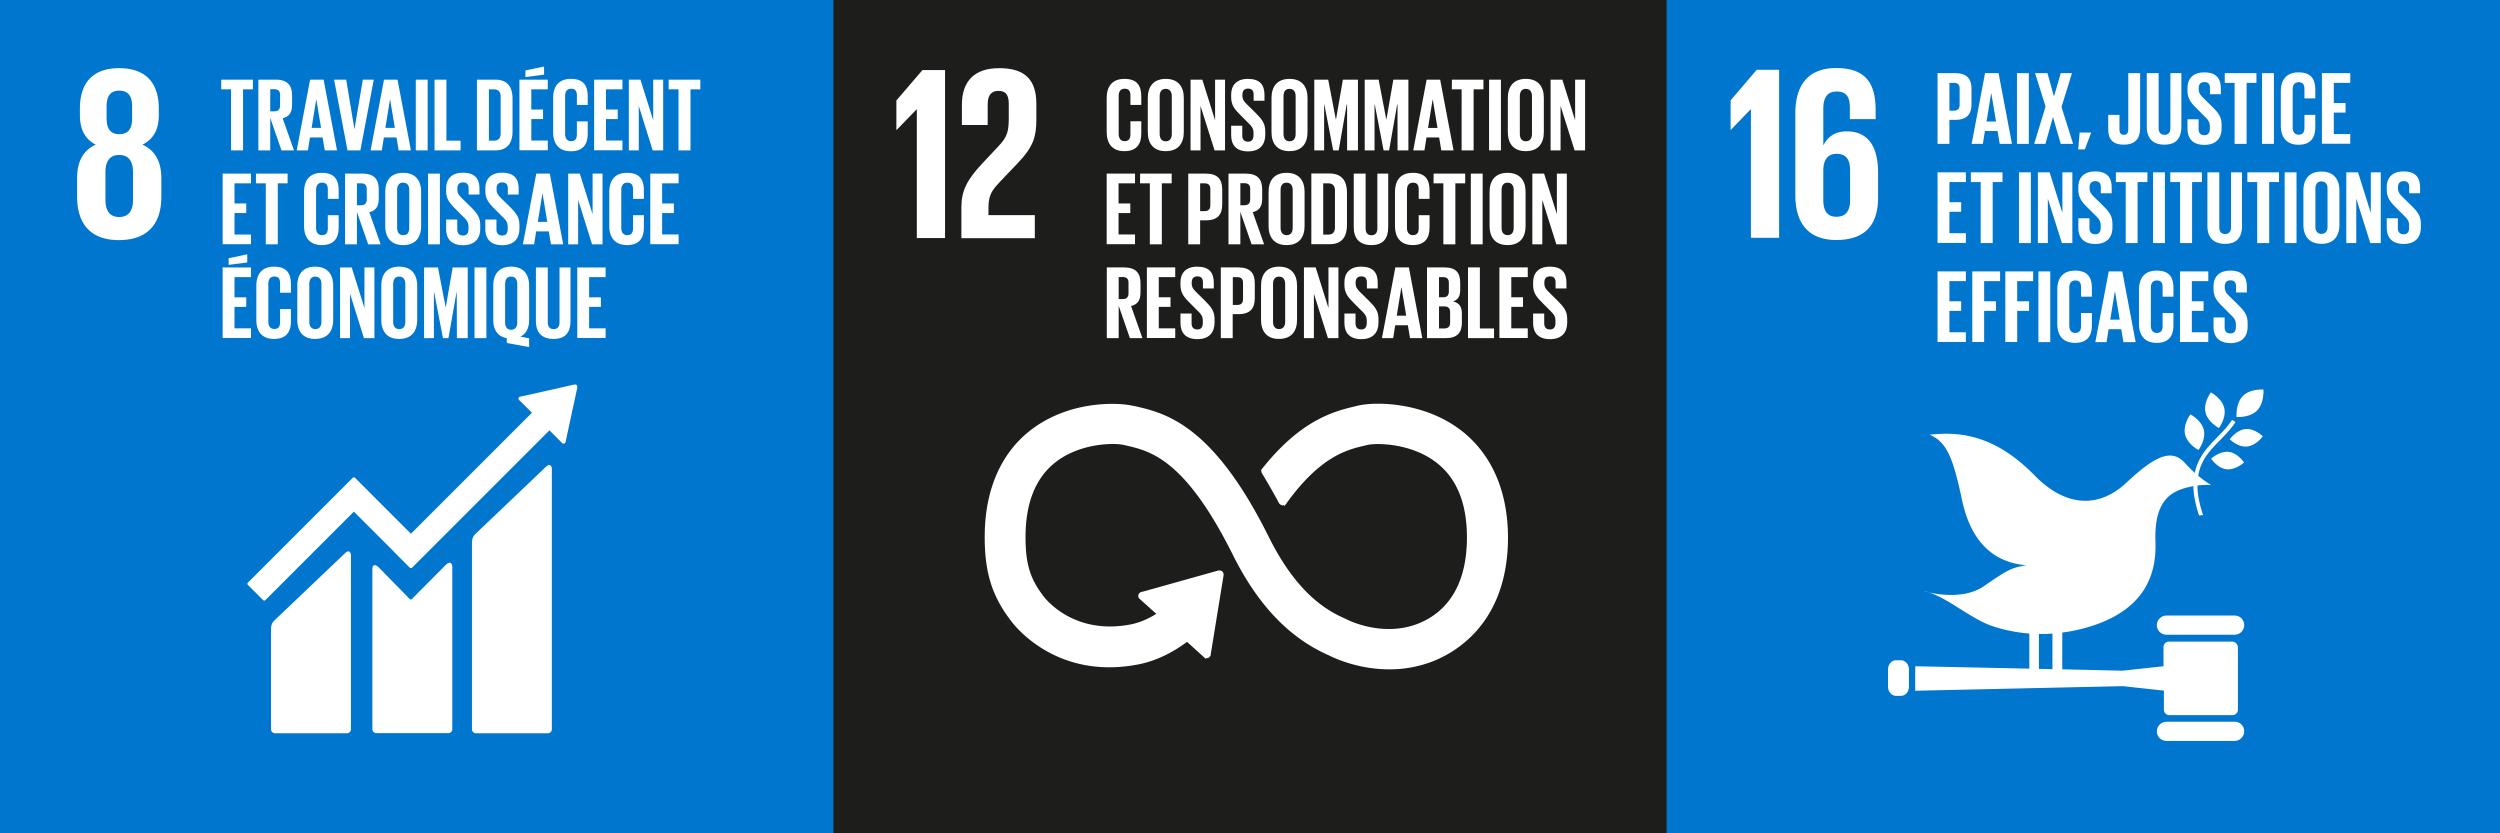 <svg xmlns="http://www.w3.org/2000/svg" fill="none" viewBox="0 0 270 90">
  <rect x="0" y="0" width="270" height="90" fill="#333333" stroke="none"/>
  <path fill="#1D1D1B" d="M180 0H90v90h90V0Z"/>
  <path fill="#fff" d="M157.841 46.682c-3.971-3.143-9.238-3.199-11.169-2.744l-.221.056c-2.233.523-5.763 1.392-9.9 6.535-.027.027-.041.055-.069.082l-.055.07a.34.34 0 0 0-.069.206c0 .069.014.124.041.165l.097.152a69.706 69.706 0 0 1 1.724 3.02c0 .013.013.013.013.027.055.11.18.193.317.193.097 0 .18-.041.249-.097a.31.31 0 0 0 .069-.11c3.681-5.087 6.563-5.79 8.521-6.245l.235-.055c1.02-.249 4.867-.235 7.652 1.971 2.179 1.71 3.282 4.453 3.282 8.12 0 6.15-2.992 8.562-5.502 9.5-3.888 1.447-7.625-.497-7.652-.51l-.166-.083c-2.137-.924-5.322-2.854-8.328-8.893-6.054-12.173-11.128-13.318-14.479-14.076l-.179-.028c-1.531-.344-6.825-.592-11.004 2.73-2.178 1.737-4.77 5.115-4.77 11.333 0 3.791.772 6.3 2.785 8.934.441.606 4.923 6.37 13.61 4.701 1.392-.262 3.267-.924 5.336-2.482l1.903 1.724a.31.31 0 0 0 .441-.028.305.305 0 0 0 .083-.207v-.027l1.379-8.479v-.096a.326.326 0 0 0-.097-.221.28.28 0 0 0-.207-.083h-.055l-.083.014-8.121 2.275-.152.027a.266.266 0 0 0-.152.097.298.298 0 0 0 .028.441l.096.083 1.821 1.64c-1.173.759-2.193 1.103-2.979 1.255-6.274 1.2-9.376-2.91-9.5-3.075l-.042-.055c-1.461-1.916-1.944-3.543-1.944-6.452 0-3.68 1.089-6.41 3.227-8.12 2.716-2.165 6.453-2.179 7.515-1.944l.179.041c2.744.62 6.508 1.475 11.707 11.884 2.688 5.405 6.067 8.948 10.314 10.81.537.275 3.116 1.502 6.467 1.502a12.73 12.73 0 0 0 4.509-.8c2.454-.923 8.19-4.053 8.19-13.36-.041-6.19-2.675-9.567-4.895-11.318Z"/>
  <path stroke="#fff" stroke-miterlimit="10" stroke-width=".259" d="M157.841 46.682c-3.971-3.143-9.238-3.199-11.169-2.744l-.221.056c-2.233.523-5.763 1.392-9.9 6.535-.027.027-.041.055-.069.082l-.055.07a.34.34 0 0 0-.069.206c0 .069.014.124.041.165l.097.152a69.706 69.706 0 0 1 1.724 3.02c0 .013.013.013.013.027.055.11.18.193.317.193.097 0 .18-.041.249-.097a.31.31 0 0 0 .069-.11c3.681-5.087 6.563-5.79 8.521-6.245l.235-.055c1.02-.249 4.867-.235 7.652 1.971 2.179 1.71 3.282 4.453 3.282 8.12 0 6.15-2.992 8.562-5.502 9.5-3.888 1.447-7.625-.497-7.652-.51l-.166-.083c-2.137-.924-5.322-2.854-8.328-8.893-6.054-12.173-11.128-13.318-14.479-14.076l-.179-.028c-1.531-.344-6.825-.592-11.004 2.73-2.178 1.737-4.77 5.115-4.77 11.333 0 3.791.772 6.3 2.785 8.934.441.606 4.923 6.37 13.61 4.701 1.392-.262 3.267-.924 5.336-2.482l1.903 1.724a.31.31 0 0 0 .441-.028.305.305 0 0 0 .083-.207v-.027l1.379-8.479v-.096a.326.326 0 0 0-.097-.221.28.28 0 0 0-.207-.083h-.055l-.083.014-8.121 2.275-.152.027a.266.266 0 0 0-.152.097.298.298 0 0 0 .028.441l.096.083 1.821 1.64c-1.173.759-2.193 1.103-2.979 1.255-6.274 1.2-9.376-2.91-9.5-3.075l-.042-.055c-1.461-1.916-1.944-3.543-1.944-6.452 0-3.68 1.089-6.41 3.227-8.12 2.716-2.165 6.453-2.179 7.515-1.944l.179.041c2.744.62 6.508 1.475 11.707 11.884 2.688 5.405 6.067 8.948 10.314 10.81.537.275 3.116 1.502 6.467 1.502a12.73 12.73 0 0 0 4.509-.8c2.454-.923 8.19-4.053 8.19-13.36-.041-6.19-2.675-9.567-4.895-11.318Z"/>
  <path fill="#fff" d="M98.99 11.815h.028v13.897h3.047V7.57h-2.44l-2.815 3.28v3.185h.028l2.151-2.22Zm4.895-.51v2.192h2.786v-2.26c0-1.104.537-1.42 1.172-1.42.593 0 1.103.234 1.103 1.364v1.503c0 1.503-.138 2.082-1.131 3.13l-1.71 1.82c-1.654 1.764-2.275 2.95-2.275 4.742v3.35h7.929v-2.495h-5.006v-.855c0-1.42.511-1.958 1.283-2.785l1.958-2.054c1.585-1.682 1.93-2.758 1.93-4.577v-1.765c0-2.592-1.255-3.833-3.985-3.833-2.689-.014-4.054 1.406-4.054 3.943Zm15.637 2.965v-3.695c0-1.2.565-2.055 1.917-2.055 1.42 0 1.82.786 1.82 1.917v.896h-1.172v-1.007c0-.468-.152-.744-.621-.744s-.648.33-.648.786v4.094c0 .455.193.786.648.786s.621-.29.621-.744v-1.406h1.172v1.323c0 1.09-.455 1.903-1.82 1.903-1.352.013-1.917-.869-1.917-2.055Zm4.44 0v-3.695c0-1.2.593-2.055 1.944-2.055 1.365 0 1.944.869 1.944 2.055v3.694c0 1.186-.579 2.055-1.944 2.055-1.365.013-1.944-.869-1.944-2.055Zm2.592.206v-4.095c0-.454-.207-.785-.662-.785-.455 0-.648.33-.648.786v4.094c0 .455.207.786.648.786.469 0 .662-.33.662-.786Zm3.103-3.033v4.798h-1.076V8.603h1.269l1.379 4.384V8.603h1.075v7.638h-1.131l-1.516-4.798Zm3.309 3.157v-1.02h1.2v1.048c0 .427.193.675.634.675.4 0 .579-.275.579-.675v-.29c0-.44-.179-.703-.579-1.075l-.758-.758c-.731-.717-1.076-1.158-1.076-2.04v-.263c0-.951.552-1.682 1.807-1.682 1.282 0 1.792.634 1.792 1.737v.62h-1.172v-.661c0-.441-.207-.648-.607-.648-.358 0-.606.207-.606.634v.152c0 .427.234.676.606 1.034l.828.813c.703.704 1.034 1.145 1.034 1.986v.372c0 1.048-.565 1.792-1.875 1.792-1.31-.014-1.807-.744-1.807-1.75Zm4.357-.33v-3.695c0-1.2.593-2.055 1.944-2.055 1.366 0 1.945.869 1.945 2.055v3.694c0 1.186-.579 2.055-1.945 2.055-1.365.013-1.944-.869-1.944-2.055Zm2.606.206v-4.095c0-.454-.206-.785-.662-.785-.455 0-.648.33-.648.786v4.094c0 .455.207.786.648.786.456 0 .662-.33.662-.786Zm5.544-3.185h-.028l-.868 4.95h-.593l-.952-4.95h-.027v4.95h-1.062V8.603h1.503l.827 4.302h.014l.745-4.302h1.627v7.638h-1.172v-4.95h-.014Zm5.446 0h-.027l-.869 4.95h-.593l-.952-4.95h-.027v4.95h-1.062V8.603h1.503l.827 4.302h.014l.745-4.302h1.627v7.638h-1.172v-4.95h-.014Zm1.71 4.949 1.448-7.637h1.461l1.448 7.638h-1.324l-.234-1.393h-1.365l-.221 1.393h-1.213Zm1.599-2.426h1.021l-.51-3.06h-.014l-.497 3.06Zm2.579-5.211h3.406v1.048h-1.062v6.59h-1.296V9.65h-1.062l.014-1.048Zm4.013 0h1.282v7.638h-1.282V8.603Zm2.027 5.667v-3.695c0-1.2.593-2.055 1.944-2.055 1.365 0 1.944.869 1.944 2.055v3.694c0 1.186-.579 2.055-1.944 2.055-1.365.013-1.944-.869-1.944-2.055Zm2.606.206v-4.095c0-.454-.207-.785-.662-.785-.455 0-.648.33-.648.786v4.094c0 .455.207.786.648.786.455 0 .662-.33.662-.786Zm3.088-3.033v4.798h-1.075V8.603h1.268l1.379 4.384V8.603h1.076v7.638h-1.131l-1.517-4.798Zm-49.019 7.307h3.061v1.048h-1.779v2.178h1.269v1.034h-1.269v2.316h1.779v1.048h-3.061V18.75Zm3.613 0h3.406v1.048h-1.062v6.59h-1.296v-6.59h-1.062l.014-1.048Zm5.198 0h1.903c1.296 0 1.765.648 1.765 1.71v1.613c0 1.075-.469 1.723-1.765 1.723h-.621v2.592h-1.282V18.75Zm1.282 1.048v3.005h.469c.441 0 .634-.22.634-.634v-1.75c0-.414-.193-.621-.634-.621h-.469Zm4.344 3.088v3.502h-1.282V18.75h1.875c1.296 0 1.765.648 1.765 1.71v.978c0 .828-.29 1.31-1.02 1.476l1.227 3.474h-1.351l-1.214-3.502Zm0-3.088v2.371h.428c.441 0 .634-.22.634-.634v-1.13c0-.414-.193-.621-.634-.621h-.428v.014Zm3.047 4.618v-3.695c0-1.199.593-2.054 1.945-2.054 1.365 0 1.944.869 1.944 2.054v3.695c0 1.186-.579 2.055-1.944 2.055-1.366 0-1.945-.883-1.945-2.055Zm2.606.193v-4.094c0-.455-.206-.786-.661-.786-.455 0-.648.33-.648.786v4.094c0 .455.206.786.648.786.455.014.661-.317.661-.786Zm5.861-3.819v3.53c0 1.172-.483 2.054-1.862 2.054h-1.986v-7.638h1.986c1.365.014 1.862.883 1.862 2.055Zm-2.027 4.55c.524 0 .73-.317.73-.772V20.57c0-.455-.206-.772-.73-.772h-.538v5.542h.538Zm6.481-6.59v5.777c0 1.185-.511 1.944-1.807 1.944-1.351 0-1.916-.773-1.916-1.944V18.75h1.282v5.9c0 .456.179.759.634.759s.635-.303.635-.758V18.75h1.172Zm.73 5.666v-3.695c0-1.199.566-2.054 1.917-2.054 1.42 0 1.82.786 1.82 1.917v.896h-1.172v-1.007c0-.468-.152-.744-.621-.744-.455 0-.648.33-.648.786v4.094c0 .455.193.786.648.786s.621-.29.621-.744v-1.407h1.172v1.324c0 1.09-.455 1.902-1.82 1.902-1.351 0-1.917-.882-1.917-2.054Zm4.178-5.666h3.406v1.048h-1.062v6.59h-1.296v-6.59h-1.062l.014-1.048Zm4.013 0h1.282v7.638h-1.282V18.75Zm2.027 5.666v-3.695c0-1.199.593-2.054 1.944-2.054 1.365 0 1.944.869 1.944 2.054v3.695c0 1.186-.579 2.055-1.944 2.055s-1.944-.883-1.944-2.055Zm2.606.193v-4.094c0-.455-.207-.786-.662-.786-.455 0-.648.33-.648.786v4.094c0 .455.207.786.648.786.455.014.662-.317.662-.786Zm3.089-3.019v4.798h-1.076V18.75h1.269l1.379 4.384V18.75h1.075v7.638h-1.131l-1.516-4.798Zm-45.752 11.43v3.501h-1.282v-7.638h1.875c1.296 0 1.765.648 1.765 1.71v.979c0 .827-.29 1.31-1.02 1.475l1.227 3.474h-1.352l-1.213-3.502Zm0-3.089v2.371h.427c.442 0 .635-.22.635-.634v-1.13c0-.414-.193-.62-.635-.62l-.427.013Zm3.047-1.048h3.061v1.048h-1.778v2.178h1.268v1.034h-1.268v2.317h1.778v1.047h-3.061v-7.624Zm3.627 5.997v-1.02h1.2v1.048c0 .428.193.676.634.676.4 0 .579-.276.579-.676v-.29c0-.44-.179-.703-.579-1.075l-.758-.758c-.731-.717-1.076-1.158-1.076-2.04v-.262c0-.952.552-1.683 1.807-1.683 1.282 0 1.792.635 1.792 1.738v.62h-1.172v-.662c0-.44-.207-.648-.607-.648-.358 0-.606.207-.606.635v.151c0 .428.234.676.606 1.034l.828.814c.703.703 1.034 1.144 1.034 1.985v.372c0 1.048-.566 1.792-1.875 1.792-1.297-.013-1.807-.744-1.807-1.75Zm4.357-5.997h1.903c1.296 0 1.765.648 1.765 1.71v1.613c0 1.075-.469 1.723-1.765 1.723h-.621v2.592h-1.282v-7.638Zm1.296 1.048v3.006h.469c.441 0 .634-.221.634-.635v-1.75c0-.414-.193-.62-.634-.62h-.469Zm3.048 4.619v-3.695c0-1.2.593-2.055 1.944-2.055 1.365 0 1.944.87 1.944 2.055v3.695c0 1.185-.579 2.054-1.944 2.054-1.351.014-1.944-.869-1.944-2.054Zm2.606.206v-4.094c0-.455-.207-.786-.662-.786-.455 0-.648.33-.648.786v4.094c0 .455.207.786.648.786.455 0 .662-.33.662-.786Zm3.102-3.033v4.798h-1.075v-7.638h1.268l1.379 4.384v-4.384h1.076v7.638h-1.131l-1.517-4.798Zm3.296 3.157v-1.02h1.199v1.048c0 .428.193.676.635.676.4 0 .579-.276.579-.676v-.29c0-.44-.179-.703-.579-1.075l-.759-.758c-.73-.717-1.075-1.158-1.075-2.04v-.262c0-.952.551-1.683 1.806-1.683 1.282 0 1.793.635 1.793 1.738v.62h-1.172v-.662c0-.44-.207-.648-.607-.648-.359 0-.607.207-.607.635v.151c0 .428.235.676.607 1.034l.827.814c.703.703 1.034 1.144 1.034 1.985v.372c0 1.048-.565 1.792-1.875 1.792-1.296-.013-1.806-.744-1.806-1.75Zm4.054 1.641 1.448-7.638h1.461l1.448 7.638h-1.323l-.235-1.392h-1.365l-.221 1.392h-1.213Zm1.599-2.426h1.021l-.51-3.061h-.014l-.497 3.06Zm3.282-5.212h1.861c1.283 0 1.71.593 1.71 1.682v.772c0 .648-.234 1.048-.772 1.214.648.151.952.579.952 1.268v1.02c0 1.076-.483 1.682-1.765 1.682h-2v-7.638h.014Zm1.282 3.226h.455c.414 0 .607-.22.607-.62v-.938c0-.413-.193-.62-.62-.62h-.442v2.178Zm0 .98v2.384h.566c.427 0 .634-.22.634-.62v-1.144c0-.4-.193-.62-.648-.62h-.552Zm3.13-4.206h1.283v6.59h1.53v1.048h-2.813v-7.638Zm3.393 0h3.061v1.048h-1.779v2.178h1.268v1.034h-1.268v2.317h1.779v1.047h-3.061v-7.624Zm3.64 5.997v-1.02h1.199v1.048c0 .428.193.676.635.676.399 0 .579-.276.579-.676v-.29c0-.44-.18-.703-.579-1.075l-.759-.758c-.731-.717-1.075-1.158-1.075-2.04v-.262c0-.952.551-1.683 1.806-1.683 1.282 0 1.793.635 1.793 1.738v.62h-1.173v-.662c0-.44-.206-.648-.606-.648-.359 0-.607.207-.607.635v.151c0 .428.234.676.607 1.034l.827.814c.703.703 1.034 1.144 1.034 1.985v.372c0 1.048-.565 1.792-1.875 1.792-1.31-.013-1.806-.744-1.806-1.75Z"/>
  <path fill="#0076CF" d="M270 0h-90v90h90V0Z"/>
  <path fill="#fff" d="M238.773 42.38s-.827 1.09-.579 2.151c.234 1.062 1.448 1.696 1.448 1.696s.827-1.09.579-2.15c-.235-1.062-1.448-1.697-1.448-1.697Zm-1.338 6.218s.828-1.089.58-2.15c-.235-1.062-1.448-1.696-1.448-1.696s-.827 1.089-.579 2.15c.234 1.076 1.447 1.696 1.447 1.696Zm3.378-1.158s.869.869 1.848.786c.993-.083 1.723-1.103 1.723-1.103s-.868-.869-1.847-.786c-.993.083-1.724 1.103-1.724 1.103Zm1.421-4.674c-.8.814-.69 2.262-.69 2.262s1.42.123 2.22-.69c.8-.813.689-2.26.689-2.26s-1.42-.125-2.219.688Zm-1.779 7.914c.979.11 1.903-.73 1.903-.73s-.676-1.035-1.655-1.145c-.979-.11-1.902.73-1.902.73s.675 1.021 1.654 1.145Zm.883 15.8h-7.349c-.579 0-1.048.468-1.048 1.034 0 .579.469 1.034 1.048 1.034h7.349c.579 0 1.034-.469 1.034-1.034a1.024 1.024 0 0 0-1.034-1.034Zm0 11.47h-7.349c-.579 0-1.048.469-1.048 1.034 0 .58.469 1.034 1.048 1.034h7.349c.579 0 1.034-.469 1.034-1.034a1.016 1.016 0 0 0-1.034-1.034ZM208.29 63.957a9.46 9.46 0 0 0-.51-.138c0 .014.18.069.51.138Z"/>
  <path fill="#fff" d="M241.062 69.292h-6.811a.588.588 0 0 0-.593.593v2.068l-4.439.483-6.494-.152v-3.97a16.75 16.75 0 0 0 2.578-.525c6.259-1.764 7.611-5.652 7.486-9.237-.137-3.64 1.034-5.06 2.703-5.68.482-.18.951-.29 1.392-.372.014.896.207 1.93.607 3.17l.441-.04c-.427-1.269-.607-2.317-.607-3.2.869-.096 1.489-.04 1.489-.04s-.579-.318-1.406-1.007c.276-1.723 1.31-2.785 2.371-3.86.579-.593 1.186-1.213 1.655-1.944l-.372-.235c-.442.704-1.034 1.296-1.6 1.875-1.034 1.062-2.068 2.137-2.426 3.847a15.927 15.927 0 0 1-1.076-1.075c-1.544-1.724-3.529-.455-6.355 2.178-2.827 2.633-6.397 2.73-9.872-.827-4.591-4.702-8.589-4.674-11.332-4.398 1.875.8 2.536 2.55 3.488 7.017.992 4.674 3.502 6.797 6.948 7.087-1.599.262-1.999.482-4.563 2.247-1.999 1.379-4.812.937-5.956.69 2.096.647 4.577 2.853 6.797 3.611 1.296.441 2.661.717 4.053.828v3.79l-12.325-.261V74.6l22.417-.496 4.439.482v2.054c0 .331.262.593.593.593h6.811a.589.589 0 0 0 .593-.593v-6.755c-.042-.331-.304-.593-.634-.593Zm-20.86-.827c.483.014.965 0 1.462-.041v3.846l-1.462-.027v-3.778Zm-14.035 5.68c0 .565-.386 1.006-.868 1.006h-.524c-.483 0-.869-.454-.869-1.006v-1.834c0-.565.386-1.006.869-1.006h.524c.482 0 .868.455.868 1.006v1.834Zm-19.26-63.309v3.185h.028l2.137-2.22h.027v13.884h3.047V7.542h-2.426l-2.813 3.294Zm15.924 10.492v-2.674c0-2.965-1.172-4.467-3.378-4.467-1.282 0-2.054.593-2.509 1.475h-.028V11.76c0-1.103.345-1.875 1.448-1.875s1.42.648 1.42 1.765v1.213h2.785v-.965c0-2.675-.883-4.55-4.26-4.55-3.213 0-4.412 2.055-4.412 4.895v8.837c0 2.813 1.227 4.84 4.439 4.84 3.24-.015 4.495-1.78 4.495-4.592Zm-3.02.262c0 1.144-.427 1.82-1.475 1.82-1.02 0-1.42-.69-1.42-1.82v-3.323c.055-1.02.483-1.654 1.448-1.654 1.048 0 1.447.648 1.447 1.82v3.157Zm9.444-13.69h1.903c1.296 0 1.765.648 1.765 1.71v1.613c0 1.075-.469 1.723-1.765 1.723h-.62v2.592h-1.283V7.9Zm1.283 1.048v3.005h.468c.441 0 .634-.22.634-.634v-1.75c0-.415-.193-.621-.634-.621h-.468Zm2.399 6.59 1.447-7.638h1.462l1.447 7.638h-1.323l-.235-1.393h-1.365l-.22 1.393h-1.213Zm1.613-2.413h1.02l-.51-3.06h-.014l-.496 3.06Zm3.281-5.225h1.282v7.638h-1.282V7.9Zm3.088 3.598L219.788 7.9h1.338l.703 2.523.731-2.523h1.213l-1.131 3.653 1.255 3.985h-1.337l-.841-2.896-.814 2.896h-1.213l1.227-4.04Zm4.894 2.909-.648 1.724h-.717l.152-1.82h1.213v.096Zm5.322-6.507v5.9c0 1.104-.482 1.82-1.765 1.82-1.323 0-1.682-.73-1.682-1.695v-1.517h1.214v1.544c0 .386.138.607.468.607.345 0 .483-.22.483-.62v-6.04h1.282Zm4.453 0v5.777c0 1.185-.51 1.944-1.82 1.944-1.351 0-1.916-.773-1.916-1.944V7.9h1.282v5.9c0 .456.179.759.634.759s.635-.303.635-.758V7.9h1.185Zm.662 5.997v-1.02h1.199v1.048c0 .427.193.675.635.675.399 0 .579-.275.579-.675v-.29c0-.441-.18-.703-.579-1.075l-.759-.758c-.73-.717-1.075-1.159-1.075-2.04v-.263c0-.951.551-1.682 1.806-1.682 1.282 0 1.792.634 1.792 1.737v.62h-1.172v-.661c0-.441-.206-.648-.606-.648-.359 0-.607.207-.607.634v.152c0 .427.235.675.607 1.034l.827.813c.703.703 1.034 1.13 1.034 1.986v.372c0 1.047-.565 1.792-1.875 1.792-1.296-.014-1.806-.745-1.806-1.75Zm4.039-5.997h3.406v1.048h-1.062v6.59h-1.296v-6.59h-1.062V7.9h.014Zm4.012 0h1.282v7.638h-1.282V7.9Zm2.027 5.666V9.871c0-1.2.565-2.054 1.916-2.054 1.421 0 1.807.786 1.807 1.916v.897h-1.172V9.623c0-.469-.152-.744-.621-.744-.455 0-.648.33-.648.786v4.094c0 .455.193.786.648.786s.621-.29.621-.744v-1.393h1.172v1.324c0 1.089-.455 1.902-1.807 1.902-1.351 0-1.916-.882-1.916-2.068Zm4.439-5.666h3.061v1.048h-1.779v2.178h1.269v1.034h-1.269v2.316h1.779v1.048h-3.061V7.9Zm-41.512 10.712h3.061v1.048h-1.778v2.178h1.268v1.034h-1.268v2.316h1.778v1.048h-3.061v-7.624Zm3.612 0h3.406v1.048h-1.062v6.59h-1.296v-6.59h-1.061v-1.048h.013Zm5.184 0h1.282v7.638h-1.282v-7.638Zm3.116 2.84v4.798h-1.075v-7.638h1.268l1.379 4.384v-4.384h1.075v7.638h-1.13l-1.517-4.798Zm3.295 3.144v-1.02h1.2v1.047c0 .428.193.676.634.676.4 0 .579-.276.579-.676v-.29c0-.44-.179-.702-.579-1.075l-.758-.758c-.731-.717-1.076-1.158-1.076-2.04v-.262c0-.952.552-1.682 1.806-1.682 1.283 0 1.793.634 1.793 1.737v.62h-1.172v-.662c0-.44-.207-.648-.607-.648-.358 0-.606.207-.606.635v.151c0 .428.234.676.606 1.034l.827.814c.704.703 1.034 1.13 1.034 1.985v.372c0 1.048-.565 1.793-1.875 1.793-1.295-.014-1.806-.745-1.806-1.751Zm4.054-5.984h3.405v1.048h-1.062v6.59h-1.282v-6.59h-1.061v-1.048Zm4.011 0h1.283v7.638h-1.283v-7.638Zm1.875 0h3.406v1.048h-1.062v6.59h-1.296v-6.59h-1.061v-1.048h.013Zm7.735 0v5.777c0 1.185-.511 1.944-1.82 1.944-1.351 0-1.917-.772-1.917-1.944v-5.777h1.283v5.9c0 .456.179.76.634.76s.634-.304.634-.76v-5.9h1.186Zm.593 0h3.405v1.048h-1.062v6.59h-1.296v-6.59h-1.061v-1.048h.014Zm4.012 0h1.282v7.638h-1.282v-7.638Zm2.026 5.667v-3.695c0-1.2.593-2.055 1.944-2.055 1.365 0 1.944.87 1.944 2.055v3.695c0 1.185-.579 2.054-1.944 2.054-1.351 0-1.944-.882-1.944-2.054Zm2.606.193v-4.095c0-.455-.207-.786-.662-.786-.455 0-.648.331-.648.786v4.095c0 .455.207.785.648.785.455 0 .662-.317.662-.785Zm3.102-3.02v4.798H253.4v-7.638h1.269l1.378 4.384v-4.384h1.076v7.638h-1.131l-1.516-4.798Zm3.295 3.144v-1.02h1.199v1.047c0 .428.193.676.635.676.399 0 .579-.276.579-.676v-.29c0-.44-.18-.702-.579-1.075l-.759-.758c-.73-.717-1.075-1.158-1.075-2.04v-.262c0-.952.551-1.682 1.806-1.682 1.282 0 1.792.634 1.792 1.737v.62h-1.172v-.662c0-.44-.206-.648-.606-.648-.359 0-.607.207-.607.635v.151c0 .428.235.676.607 1.034l.827.814c.703.703 1.034 1.13 1.034 1.985v.372c0 1.048-.565 1.793-1.875 1.793-1.296-.014-1.806-.745-1.806-1.751Zm-48.516 4.714h3.061v1.049h-1.778v2.178h1.268v1.034h-1.268v2.316h1.778v1.048h-3.061V29.31Zm3.75 0h3.006v1.049h-1.723v2.178h1.282v1.034h-1.282v3.364h-1.283V29.31Zm3.571 0h3.006v1.049h-1.724v2.178h1.283v1.034h-1.283v3.364h-1.282V29.31Zm3.571 0h1.282v7.639h-1.282V29.31Zm2.041 5.667v-3.695c0-1.2.565-2.054 1.916-2.054 1.42 0 1.82.786 1.82 1.916v.897h-1.172v-1.007c0-.469-.152-.744-.621-.744-.455 0-.648.33-.648.786v4.094c0 .455.193.786.648.786s.621-.29.621-.745v-1.406h1.172v1.324c0 1.089-.455 1.902-1.82 1.902s-1.916-.868-1.916-2.054Zm4.108 1.972 1.448-7.638h1.461l1.448 7.638h-1.324l-.234-1.393h-1.365l-.221 1.393h-1.213Zm1.613-2.427h1.02l-.51-3.06h-.014l-.496 3.06Zm3.102.455v-3.695c0-1.2.565-2.054 1.916-2.054 1.42 0 1.806.786 1.806 1.916v.897h-1.172v-1.007c0-.469-.151-.744-.62-.744-.455 0-.648.33-.648.786v4.094c0 .455.193.786.648.786s.62-.29.62-.745v-1.406h1.172v1.324c0 1.089-.455 1.902-1.806 1.902s-1.916-.868-1.916-2.054Zm4.426-5.667h3.06v1.049h-1.778v2.178h1.268v1.034h-1.268v2.316h1.778v1.048h-3.06V29.31Zm3.625 5.998v-1.02h1.2v1.048c0 .427.193.675.634.675.4 0 .579-.276.579-.675v-.29c0-.441-.179-.703-.579-1.075l-.758-.759c-.731-.717-1.076-1.158-1.076-2.04v-.262c0-.951.552-1.682 1.807-1.682 1.282 0 1.792.634 1.792 1.737v.62h-1.172v-.661c0-.441-.207-.648-.607-.648-.358 0-.606.207-.606.634v.152c0 .427.234.675.606 1.034l.828.813c.703.703 1.034 1.144 1.034 1.985v.373c0 1.047-.566 1.792-1.875 1.792-1.296-.028-1.807-.758-1.807-1.751Z"/>
  <path fill="#0076CF" d="M90 0H0v90h90V0Z"/>
  <path fill="#fff" d="m58.925 50.446-7.528 7.169c-.29.29-.427.496-.427 1.075v20.074a.43.43 0 0 0 .427.427h7.776a.43.43 0 0 0 .427-.427v-28.14c0-.233-.193-.675-.675-.178ZM37.224 59.78l-7.528 7.168c-.29.29-.427.497-.427 1.076v10.74a.43.43 0 0 0 .427.427h7.776a.43.43 0 0 0 .428-.427V59.959c0-.249-.18-.676-.676-.18Z"/>
  <path fill="#fff" d="M62.344 41.746c0-.055-.014-.124-.07-.165a.197.197 0 0 0-.137-.055h-.097l-5.762 1.296-.11.013a.27.27 0 0 0-.111.056.216.216 0 0 0 0 .303l.069.069 1.323 1.31-13.07 13.07-6.038-6.04a.175.175 0 0 0-.248 0l-1.64 1.641-9.68 9.679a.175.175 0 0 0 0 .248l1.642 1.64c.068.07.179.07.248 0l9.554-9.554 4.384 4.384s0 .014.014.028l1.64 1.64c.07.07.18.07.249 0l14.834-14.834 1.379 1.379c.083.083.22.083.303 0 .042-.042.055-.097.07-.138v-.014l1.267-5.887-.013-.069Z"/>
  <path fill="#fff" d="m48.116 61.034-3.64 3.667a.171.171 0 0 1-.234-.014l-3.295-3.364c-.607-.606-.731-.11-.731.124V78.75a.43.43 0 0 0 .427.427h7.776a.43.43 0 0 0 .427-.427V61.172c-.013-.248-.193-.676-.73-.138Zm-30.69-39.789V19.26c0-1.737-.62-2.992-2.04-3.64 1.2-.592 1.765-1.654 1.765-3.157v-.744c0-2.84-1.476-4.357-4.288-4.357-2.785 0-4.233 1.53-4.233 4.357v.744c0 1.475.538 2.565 1.71 3.157-1.42.648-2.013 1.903-2.013 3.64v1.985c0 2.758 1.31 4.688 4.522 4.688 3.268-.014 4.577-1.93 4.577-4.688Zm-5.914-9.72c0-1.102.372-1.736 1.365-1.736 1.02 0 1.392.648 1.392 1.737v1.227c0 1.103-.372 1.737-1.392 1.737-.993 0-1.365-.648-1.365-1.737v-1.227Zm2.854 10.037c0 1.103-.4 1.875-1.503 1.875-1.075 0-1.475-.772-1.475-1.875v-2.95c0-1.103.4-1.875 1.475-1.875 1.103 0 1.503.772 1.503 1.875v2.95Zm9.527-12.959h3.419V9.65H26.25v6.59h-1.296V9.65h-1.061V8.603Zm5.293 4.136v3.502h-1.282V8.603h1.875c1.296 0 1.765.648 1.765 1.71v.978c0 .827-.29 1.31-1.02 1.475l1.227 3.475H30.4l-1.213-3.502Zm0-3.088v2.37h.428c.441 0 .634-.22.634-.633v-1.13c0-.414-.193-.621-.634-.621h-.428v.014Zm2.854 6.589 1.448-7.637h1.462l1.447 7.638h-1.323l-.235-1.393h-1.365l-.22 1.393H32.04Zm1.614-2.426h1.02l-.51-3.06h-.014l-.496 3.06Zm6.714-5.211L38.92 16.24h-1.392L36.08 8.603h1.31l.882 5.322h.014l.896-5.322h1.186Zm-.345 7.637 1.448-7.637h1.461l1.448 7.638h-1.324l-.234-1.393h-1.365l-.22 1.393h-1.214Zm1.6-2.426h1.02l-.51-3.06h-.015l-.496 3.06Zm3.281-5.211h1.282v7.638h-1.282V8.603Zm2.026 0h1.282v6.59h1.53v1.048H46.93V8.603Zm8.424 2.054v3.53c0 1.171-.483 2.054-1.861 2.054h-1.986V8.603h1.986c1.378 0 1.86.868 1.86 2.054Zm-2.013 4.536c.524 0 .73-.317.73-.772v-3.998c0-.455-.206-.772-.73-.772h-.538v5.542h.538Zm2.758-6.59h3.06V9.65h-1.778v2.178h1.268v1.034h-1.268v2.316h1.778v1.048H56.1V8.603Zm2.66-.538-2.012.262V7.61l2.013-.427v.882Zm.979 6.205v-3.695c0-1.2.566-2.055 1.917-2.055 1.42 0 1.82.786 1.82 1.917v.896h-1.172v-1.007c0-.468-.152-.744-.62-.744-.456 0-.649.33-.649.786v4.094c0 .455.193.786.648.786s.62-.29.62-.744V13.11h1.172v1.324c0 1.089-.454 1.902-1.82 1.902-1.364 0-1.916-.882-1.916-2.068Zm4.426-5.667h3.06V9.65h-1.778v2.178h1.268v1.034h-1.268v2.316h1.778v1.048h-3.06V8.603Zm4.825 2.84v4.798h-1.075V8.603h1.254l1.379 4.384V8.603h1.075v7.638h-1.13l-1.503-4.798Zm3.226-2.84h3.42V9.65h-1.062v6.59h-1.296V9.65h-1.062V8.603ZM24.044 18.75h3.061v1.048h-1.778v2.178h1.268v1.034h-1.268v2.316h1.778v1.048h-3.06V18.75Zm3.599 0h3.419v1.048H30v6.59h-1.296v-6.59h-1.061V18.75Zm5.197 5.666v-3.695c0-1.199.566-2.054 1.917-2.054 1.42 0 1.82.786 1.82 1.917v.896h-1.172v-1.007c0-.468-.152-.744-.62-.744-.456 0-.649.33-.649.786v4.094c0 .455.193.786.648.786s.62-.29.62-.744v-1.407h1.172v1.324c0 1.09-.454 1.902-1.82 1.902-1.35 0-1.916-.882-1.916-2.054Zm5.708-1.53v3.502h-1.282V18.75h1.875c1.296 0 1.764.648 1.764 1.71v.978c0 .828-.29 1.31-1.02 1.476l1.227 3.474h-1.351l-1.213-3.502Zm0-3.088v2.371h.427c.441 0 .634-.22.634-.634v-1.117c0-.413-.193-.62-.634-.62h-.427Zm3.06 4.618v-3.695c0-1.199.58-2.054 1.93-2.054 1.365 0 1.945.869 1.945 2.054v3.695c0 1.186-.58 2.055-1.944 2.055-1.352 0-1.93-.883-1.93-2.055Zm2.592.193v-4.094c0-.455-.207-.786-.662-.786-.454 0-.647.33-.647.786v4.094c0 .455.206.786.648.786.468.014.661-.317.661-.786Zm2.027-5.859h1.282v7.638h-1.282V18.75Zm1.958 5.983v-1.02h1.2v1.048c0 .428.193.676.634.676.4 0 .579-.276.579-.676v-.29c0-.44-.18-.703-.58-1.075l-.758-.758c-.73-.717-1.075-1.158-1.075-2.04v-.262c0-.952.551-1.682 1.806-1.682 1.282 0 1.792.634 1.792 1.737v.62h-1.172v-.662c0-.44-.206-.648-.606-.648-.358 0-.607.207-.607.635v.151c0 .428.235.676.607 1.034l.827.814c.703.703 1.034 1.144 1.034 1.985v.372c0 1.048-.565 1.792-1.875 1.792-1.296-.013-1.806-.744-1.806-1.75Zm4.232 0v-1.02h1.2v1.048c0 .428.193.676.634.676.4 0 .58-.276.58-.676v-.29c0-.44-.18-.703-.58-1.075l-.758-.758c-.73-.717-1.076-1.158-1.076-2.04v-.262c0-.952.552-1.682 1.806-1.682 1.283 0 1.793.634 1.793 1.737v.62h-1.172v-.662c0-.44-.207-.648-.607-.648-.358 0-.606.207-.606.635v.151c0 .428.234.676.606 1.034l.828.814c.703.703 1.034 1.144 1.034 1.985v.372c0 1.048-.566 1.792-1.875 1.792-1.296-.013-1.806-.744-1.806-1.75Zm4.053 1.655 1.448-7.638h1.462l1.447 7.638h-1.323l-.235-1.393h-1.364l-.221 1.393H56.47Zm1.614-2.427h1.02l-.51-3.06h-.014l-.496 3.06Zm4.356-2.371v4.798h-1.075V18.75h1.255l1.379 4.384V18.75h1.075v7.638h-1.13L62.44 21.59Zm3.364 2.826v-3.695c0-1.199.566-2.054 1.917-2.054 1.42 0 1.82.786 1.82 1.917v.896h-1.172v-1.007c0-.468-.152-.744-.62-.744-.456 0-.649.33-.649.786v4.094c0 .455.193.786.648.786s.62-.29.62-.744v-1.407h1.172v1.324c0 1.09-.455 1.902-1.82 1.902-1.35 0-1.916-.882-1.916-2.054Zm4.426-5.666h3.06v1.048h-1.778v2.178h1.269v1.034h-1.269v2.316h1.779v1.048H70.23V18.75ZM24.044 28.883h3.061v1.048h-1.778v2.178h1.268v1.034h-1.268v2.316h1.778v1.048h-3.06v-7.624Zm2.661-.537-2.013.261v-.716l2.013-.428v.883Zm.979 6.204v-3.695c0-1.2.565-2.055 1.916-2.055 1.42 0 1.82.786 1.82 1.917v.896h-1.172v-1.006c0-.47-.151-.745-.62-.745-.455 0-.648.331-.648.786v4.095c0 .455.193.785.648.785s.62-.289.62-.744v-1.406h1.172V34.7c0 1.09-.455 1.903-1.82 1.903-1.35.014-1.916-.869-1.916-2.054Zm4.426 0v-3.695c0-1.2.578-2.055 1.93-2.055 1.364 0 1.944.87 1.944 2.055v3.695c0 1.185-.58 2.054-1.945 2.054-1.35.014-1.93-.869-1.93-2.054Zm2.605.206v-4.094c0-.455-.207-.786-.662-.786-.455 0-.648.33-.648.786v4.094c0 .455.207.786.648.786.455 0 .662-.33.662-.786Zm3.088-3.033v4.798h-1.075v-7.638h1.255l1.378 4.384v-4.384h1.076v7.638h-1.13l-1.504-4.798Zm3.378 2.827v-3.695c0-1.2.58-2.055 1.93-2.055 1.365 0 1.944.87 1.944 2.055v3.695c0 1.185-.579 2.054-1.944 2.054-1.35.014-1.93-.869-1.93-2.054Zm2.592.206v-4.094c0-.455-.207-.786-.662-.786-.455 0-.648.33-.648.786v4.094c0 .455.207.786.648.786.469 0 .662-.33.662-.786Zm5.557-3.184h-.028l-.869 4.95h-.593l-.951-4.95h-.028v4.95H45.8v-7.639h1.503l.827 4.302h.014l.744-4.302h1.627v7.638h-1.172l-.014-4.95Zm1.916-2.689h1.282v7.638h-1.282v-7.638Zm3.487 8.162v-.524c-1.02-.18-1.461-.937-1.461-1.971v-3.695c0-1.2.579-2.055 1.93-2.055 1.365 0 1.944.87 1.944 2.055v3.695c0 .827-.29 1.489-.951 1.806l.951.179v.951l-2.413-.441Zm1.13-2.22v-4.163c0-.455-.206-.786-.66-.786-.456 0-.649.33-.649.786v4.163c0 .455.207.786.648.786.469 0 .662-.344.662-.786Zm5.75-5.942v5.777c0 1.186-.51 1.944-1.82 1.944-1.35 0-1.916-.758-1.916-1.944v-5.777h1.282v5.901c0 .455.18.758.634.758.455 0 .635-.303.635-.758v-5.9h1.185Zm.731 0h3.06v1.048h-1.778v2.178h1.268v1.034h-1.268v2.317h1.778v1.047h-3.06v-7.624Z"/>
</svg>
